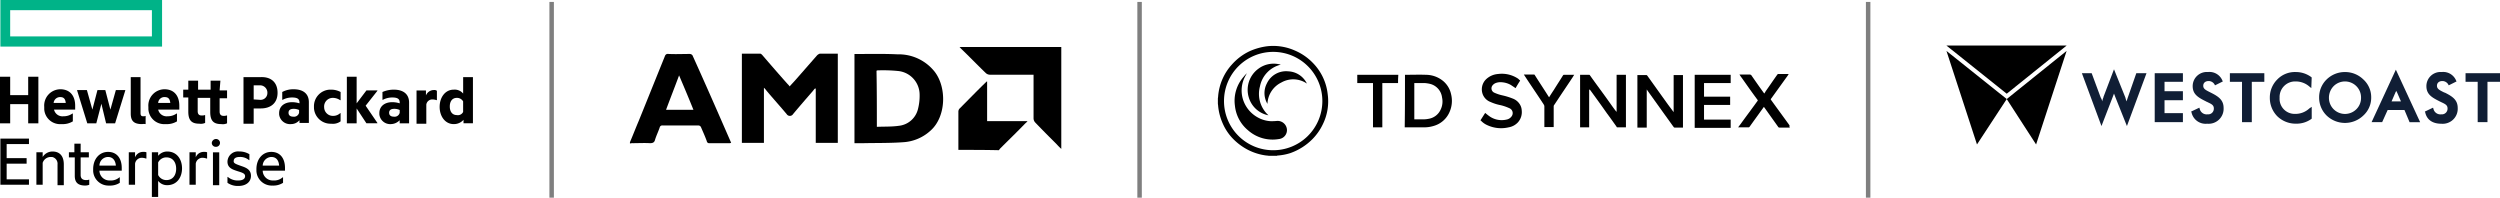 <svg xmlns="http://www.w3.org/2000/svg" xmlns:xlink="http://www.w3.org/1999/xlink" width="557.689" height="44.102" viewBox="0 0 557.689 44.102">
  <defs>
    <clipPath id="clip-path">
      <rect id="Rectangle_883" data-name="Rectangle 883" width="127.593" height="24.515" fill="none"/>
    </clipPath>
  </defs>
  <g id="Group_4581" data-name="Group 4581" transform="translate(-529.544 -78)">
    <g id="Group_1" data-name="Group 1" transform="translate(670.069 88.48)">
      <g id="Group_2" data-name="Group 2" transform="translate(0 0)">
        <path id="Path_5" data-name="Path 5" d="M121.6,33.172c.671-1.565,1.267-3.13,1.938-4.7,1.938-4.77,3.876-9.615,5.814-14.385.149-.447.373-.671.894-.6,1.565.075,3.13,0,4.7,0a.774.774,0,0,1,.6.3c2.907,6.41,5.739,12.894,8.571,19.379a.231.231,0,0,0,.075.149c-.075,0-.224.075-.3.075h-4.547a.521.521,0,0,1-.6-.447c-.373-1.043-.82-2.012-1.267-3.056a.652.652,0,0,0-.671-.447h-7.9a.58.58,0,0,0-.671.447c-.3.894-.745,1.789-1.043,2.758-.149.6-.522.745-1.118.745-1.267-.075-2.534,0-3.8,0a2.064,2.064,0,0,0-.671.075C121.6,33.321,121.6,33.246,121.6,33.172Zm14.161-7.23c-1.043-2.609-2.087-5.068-3.2-7.677-.969,2.609-1.938,5.068-2.907,7.677h6.112Z" transform="translate(-121.6 -11.93)"/>
        <path id="Path_6" data-name="Path 6" d="M242.933,34.133a11.885,11.885,0,0,1-.969-.969c-1.64-1.64-3.279-3.279-4.845-4.919a1.375,1.375,0,0,1-.373-.894V17.586h-9.764a1.375,1.375,0,0,1-.894-.373c-1.863-1.789-3.652-3.652-5.515-5.441-.149-.149-.224-.3-.373-.373h22.733C242.933,18.928,242.933,26.53,242.933,34.133Z" transform="translate(-146.71 -11.4)"/>
        <path id="Path_7" data-name="Path 7" d="M219.9,36.979v-8.5a1.041,1.041,0,0,1,.224-.671c2.012-2.012,3.95-4.025,5.963-5.963a.573.573,0,0,1,.224-.149v8.869h9.018a3.364,3.364,0,0,1-.522.522c-1.789,1.863-3.652,3.652-5.515,5.515-.149.149-.224.3-.373.447C225.937,36.979,222.881,36.979,219.9,36.979Z" transform="translate(-146.634 -14.023)"/>
        <path id="Path_8" data-name="Path 8" d="M160.019,21V33.3H155.1V13.4h4.1c.149,0,.373.224.447.3,1.863,2.161,3.727,4.323,5.665,6.484a3.241,3.241,0,0,1,.447.522c.447-.522.969-1.043,1.416-1.565l4.7-5.366a1.623,1.623,0,0,1,.6-.373h4.025V33.3h-4.919V21.226c-.075,0-.075-.075-.149-.075a3.242,3.242,0,0,0-.447.522c-1.491,1.714-2.981,3.429-4.472,5.217a.836.836,0,0,1-1.416,0c-1.491-1.789-3.056-3.5-4.547-5.292A3.734,3.734,0,0,0,160.019,21Z" transform="translate(-130.131 -11.909)"/>
        <path id="Path_9" data-name="Path 9" d="M188.8,13.494h.447c3.056,0,6.112-.075,9.168.075a10.238,10.238,0,0,1,8.273,3.876c2.758,3.578,2.534,10.062-.894,13.118a9.868,9.868,0,0,1-6.112,2.609c-3.056.224-6.112.149-9.093.224H188.8C188.8,26.686,188.8,20.127,188.8,13.494Zm4.994,16.248c1.64-.075,3.279,0,4.845-.224a4.919,4.919,0,0,0,4.323-3.727,11.773,11.773,0,0,0,.373-3.2,5.321,5.321,0,0,0-4.7-5.292,34.012,34.012,0,0,0-4.77-.149.26.26,0,0,1-.149.075C193.794,21.394,193.794,25.493,193.794,29.742Z" transform="translate(-138.714 -11.928)"/>
      </g>
    </g>
    <g id="hpe_pri_grn_rev_rgb" transform="translate(529.544 78)">
      <path id="element" d="M-66.5-31v10.392h36.067V-31Zm33.8,8.122H-64.317v-5.851H-32.7v5.851Z" transform="translate(66.587 31)" fill="#00b388"/>
      <path id="Path_174" d="M-64.329-1.008H-66.6V-11.4h2.271v4.1h4.017v-4.1h2.271V-1.008h-2.271V-5.287h-4.017Zm11.44.175a3.548,3.548,0,0,1-3.843-3.319v-.524a3.635,3.635,0,0,1,3.581-3.93c2.183,0,3.319,1.485,3.319,3.668v.873h-4.716a1.925,1.925,0,0,0,2.1,1.485,3.4,3.4,0,0,0,2.009-.611h.087v1.747a4.369,4.369,0,0,1-2.533.611Zm-1.747-4.716h2.707c-.087-.786-.349-1.31-1.223-1.31a1.44,1.44,0,0,0-1.485,1.31Zm10.654.175-1.135,4.367h-2.009L-49.4-8.343v-.087h2.183l1.223,4.367,1.135-4.367h1.747l1.135,4.367,1.223-4.367h2.1v.087l-2.271,7.336h-2.009ZM-34.9-.833c-1.834,0-2.533-.7-2.533-2.358v-8.122h2.183v8.034c0,.524.175.7.611.7a1.108,1.108,0,0,0,.524-.087h0V-.833a2.374,2.374,0,0,0-.786,0Zm5.24,0A3.548,3.548,0,0,1-33.5-4.152v-.524a3.635,3.635,0,0,1,3.581-3.93c2.183,0,3.319,1.485,3.319,3.668v.873h-4.716a1.925,1.925,0,0,0,2.1,1.485,3.4,3.4,0,0,0,2.009-.611h.087v1.747a4.369,4.369,0,0,1-2.533.611Zm-1.659-4.716h2.707c-.087-.786-.349-1.31-1.223-1.31a1.385,1.385,0,0,0-1.485,1.31Zm13.711-2.795h1.659V-6.6h-1.659v2.969c0,.611.262.961.873.961a1.923,1.923,0,0,0,.7-.087h.087v1.747a2.29,2.29,0,0,1-1.31.175c-1.747,0-2.445-.786-2.445-2.707V-6.684H-22.5v2.969c0,.611.262.961.873.961a1.923,1.923,0,0,0,.7-.087h.087V-1.1a2.29,2.29,0,0,1-1.31.175c-1.747,0-2.445-.786-2.445-2.707V-6.771h-1.135V-8.518h1.135v-2.009h2.183v2.009h2.795v-2.009h2.183l-.175,2.183Zm12.925.524c0,2.271-1.485,3.493-3.755,3.493H-10.01V-.92h-2.271V-11.313h3.843c2.271-.087,3.755,1.135,3.755,3.493Zm-3.93,1.572A1.516,1.516,0,0,0-6.953-7.732,1.644,1.644,0,0,0-8.438-9.479H-10.01v3.144ZM.208-1.706a2.477,2.477,0,0,1-1.921.873,2.437,2.437,0,0,1-2.62-2.183v-.262c0-1.485,1.135-2.445,2.882-2.445a5.484,5.484,0,0,1,1.659.262v-.175c0-.786-.437-1.135-1.659-1.135a4.388,4.388,0,0,0-2.1.524h-.087V-7.994A5.168,5.168,0,0,1-1.1-8.605C1.081-8.605,2.3-7.557,2.3-5.724V-1.1H.208v-.611ZM.12-3.366v-.611A2.789,2.789,0,0,0-1.1-4.239c-.7,0-1.135.262-1.135.873s.437.873,1.048.873A1.158,1.158,0,0,0,.12-3.366Zm3.319-1.31A3.7,3.7,0,0,1,6.932-8.518h.349a4.388,4.388,0,0,1,2.1.524V-6.16H9.29a2.875,2.875,0,0,0-1.659-.524,1.928,1.928,0,0,0-1.921,2.1A1.938,1.938,0,0,0,7.631-2.667,2.305,2.305,0,0,0,9.29-3.278h.087v1.834a2.928,2.928,0,0,1-2.1.524A3.7,3.7,0,0,1,3.439-4.414v-.262Zm9.519.349v3.319H10.775V-11.4h2.183v5.938l2.183-2.882h2.445v.087l-2.62,3.319L17.586-1.1v.087H15.141Zm9.606,2.62a2.8,2.8,0,0,1-1.921.873,2.437,2.437,0,0,1-2.62-2.183v-.262c0-1.485,1.135-2.445,2.882-2.445a5.484,5.484,0,0,1,1.659.262v-.175c0-.786-.437-1.135-1.659-1.135a4.388,4.388,0,0,0-2.1.524h-.087V-7.994a6.264,6.264,0,0,1,2.533-.524c2.183,0,3.406,1.048,3.406,2.882v4.628h-2.1v-.7Zm0-1.659v-.611a2.789,2.789,0,0,0-1.223-.262c-.7,0-1.135.262-1.135.873s.437.873,1.048.873a1.158,1.158,0,0,0,1.31-.873Zm5.851-3.843a1.9,1.9,0,0,1,1.747-1.223.941.941,0,0,1,.7.175v2.1h0a3.714,3.714,0,0,0-.961-.175A1.338,1.338,0,0,0,28.5-5.2V-.92H26.319V-8.343h2.1v1.135ZM36.8-1.794a2.838,2.838,0,0,1-2.183.961c-1.921,0-3.144-1.747-3.144-3.843s1.223-3.843,3.144-3.843a2.444,2.444,0,0,1,2.1.873v-3.668h2.183v10.3H36.8v-.786ZM36.712-3.54V-5.9a1.574,1.574,0,0,0-1.4-.786c-.961,0-1.572.7-1.572,1.921s.611,1.921,1.572,1.921a1.289,1.289,0,0,0,1.4-.7ZM-66.513,2.4h6.375V3.621h-4.978V6.765h4.454V7.987h-4.454v3.493h4.978V12.7h-6.375ZM-54.9,5.28c1.659,0,2.533,1.048,2.533,2.882V12.79h-1.4V8.162A1.528,1.528,0,0,0-54.985,6.5h-.262a1.888,1.888,0,0,0-1.834,1.31V12.7h-1.4V5.455h1.4V6.5A2.6,2.6,0,0,1-54.9,5.28Zm6.288.175h1.834V6.59H-48.61v3.93c0,.786.437,1.135,1.223,1.135a1.486,1.486,0,0,0,.611-.087h.087V12.7a2.584,2.584,0,0,1-.873.175c-1.747,0-2.358-.786-2.358-2.183V6.59h-1.31V5.455h1.223V3.533h1.4Zm6.375,7.423a3.418,3.418,0,0,1-3.581-3.231V9.21c0-2.271,1.4-3.843,3.319-3.843,2.009,0,3.057,1.485,3.057,3.581v.611h-4.978a2.237,2.237,0,0,0,2.271,2.183h.175a2.833,2.833,0,0,0,2.009-.7h.087v1.223A3.988,3.988,0,0,1-42.235,12.878Zm-2.183-4.454h3.668C-40.838,7.376-41.362,6.5-42.5,6.5A1.938,1.938,0,0,0-44.418,8.424Zm7.947-1.834a1.891,1.891,0,0,1,1.834-1.223,1.7,1.7,0,0,1,.7.087v1.4h-.087a3.1,3.1,0,0,0-.873-.175,1.525,1.525,0,0,0-1.572,1.31V12.7h-1.4V5.455h1.4V6.59Zm7.161-1.31c2.183,0,3.319,1.747,3.319,3.755s-1.135,3.755-3.319,3.755a2.484,2.484,0,0,1-2.009-.961V15.41h-1.4V5.455h1.4v.786A2.611,2.611,0,0,1-29.31,5.28Zm-.175,6.375c1.4,0,2.183-1.048,2.183-2.533s-.786-2.533-2.183-2.533a2.037,2.037,0,0,0-1.834,1.135V10.52a2.037,2.037,0,0,0,1.834,1.135Zm6.55-5.065A1.891,1.891,0,0,1-21.1,5.367a1.7,1.7,0,0,1,.7.087v1.4h-.087a3.1,3.1,0,0,0-.873-.175,1.525,1.525,0,0,0-1.572,1.31V12.7h-1.4V5.455h1.4V6.59Zm4.541-4.1a.875.875,0,0,1,.873.873.875.875,0,0,1-.873.873h-.087a.875.875,0,0,1-.873-.873.957.957,0,0,1,.961-.873Zm-.7,2.969h1.4V12.79h-1.4ZM-12.8,8.511c1.048.349,2.183.786,2.183,2.183,0,1.485-1.223,2.271-2.795,2.271a4.01,4.01,0,0,1-2.445-.7v-1.31h.087a3.361,3.361,0,0,0,2.358.786c.786,0,1.485-.262,1.485-.961,0-.611-.611-.786-1.747-1.135-1.048-.349-2.183-.7-2.183-2.1a2.353,2.353,0,0,1,2.62-2.271,4.231,4.231,0,0,1,2.271.611V7.2h-.087a3.049,3.049,0,0,0-2.1-.7c-.873,0-1.31.349-1.31.873-.087.524.437.7,1.659,1.135Zm6.986,4.367A3.418,3.418,0,0,1-9.4,9.647V9.21C-9.4,6.939-8,5.367-6.08,5.367c2.009,0,3.057,1.485,3.057,3.581v.611H-8a2.237,2.237,0,0,0,2.271,2.183h.175a2.833,2.833,0,0,0,2.009-.7h.087v1.223a3.988,3.988,0,0,1-2.358.611ZM-8,8.424h3.668C-4.421,7.289-4.945,6.5-6.08,6.5A2,2,0,0,0-8,8.424Z" transform="translate(66.6 28.517)"/>
    </g>
    <line id="Line_7" y2="43.665" transform="translate(652.603 78.437)" fill="none" stroke="#000" stroke-width="1" opacity="0.501"/>
    <line id="Line_7-2" data-name="Line_7" y2="43.665" transform="translate(783.757 78.437)" fill="none" stroke="#000" stroke-width="1" opacity="0.501"/>
    <line id="Line_7-3" data-name="Line_7" y2="43.665" transform="translate(946.282 78.437)" fill="none" stroke="#000" stroke-width="1" opacity="0.501"/>
    <g id="Westcoast-logo" transform="translate(963.748 88.164)">
      <path id="Path_10" data-name="Path 10" d="M.1.1,6.912,20.972l6.637-10.13Z" transform="translate(-0.1 1.089)"/>
      <path id="Path_11" data-name="Path 11" d="M28.862.1,15.5,10.842l6.55,10.13Z" transform="translate(-2.051 1.089)"/>
      <path id="Path_12" data-name="Path 12" d="M.1.1,13.549,10.842,26.91.1Z" transform="translate(-0.1 -0.1)"/>
      <path id="Path_13" data-name="Path 13" d="M44.918,11.175l-.262.786c-.087-.262-.175-.524-.262-.873L41.861,4.8,39.5,11v.087a3.539,3.539,0,0,0-.262.873,2.615,2.615,0,0,0-.349-.873L36.883,5.673H34.7l4.367,11.79,2.533-6.55c.087-.262.175-.437.262-.7.087.262.175.437.262.7l2.62,6.55,4.367-11.79H46.839Z" transform="translate(-4.484 0.494)" fill="#101e35"/>
      <path id="Path_14" data-name="Path 14" d="M53.3,16.716h6.288V14.708h-4.1V11.826h4.1V9.817h-4.1v-2.1h4.1V5.8H53.3Z" transform="translate(-6.84 0.367)" fill="#101e35"/>
      <path id="Path_15" data-name="Path 15" d="M67.054,10.128l-.175-.087c-1.048-.524-1.572-.786-1.572-1.485,0-.611.437-1.048,1.223-1.048a1.54,1.54,0,0,1,1.31.786l.087.175L69.674,7.6l-.087-.175A3.109,3.109,0,0,0,66.355,5.5a3.148,3.148,0,0,0-3.406,3.144c0,1.834,1.223,2.533,2.969,3.406.087.087.262.087.349.175.961.437,1.4.7,1.4,1.4a1.263,1.263,0,0,1-1.4,1.31,1.585,1.585,0,0,1-1.747-1.223l-.087-.262L62.6,14.32l.087.175a3.214,3.214,0,0,0,3.493,2.533,3.35,3.35,0,0,0,3.668-3.493c0-1.747-1.048-2.533-2.795-3.406" transform="translate(-8.019 0.405)" fill="#101e35"/>
      <path id="Path_16" data-name="Path 16" d="M72.5,7.721h2.707v9H77.39v-9h2.795V5.8H72.5Z" transform="translate(-9.273 0.367)" fill="#101e35"/>
      <path id="Path_17" data-name="Path 17" d="M88.464,7.6A4.59,4.59,0,0,1,91.52,8.731l.437.349.087-2.358-.087-.087A5.76,5.76,0,0,0,88.464,5.5a5.465,5.465,0,0,0-4.1,1.659,5.662,5.662,0,0,0-1.659,4.1,5.812,5.812,0,0,0,1.659,4.1,5.869,5.869,0,0,0,4.192,1.659,5.634,5.634,0,0,0,3.406-1.048l.087-.087v-2.62l-.524.349a4.544,4.544,0,0,1-3.231,1.223,3.35,3.35,0,0,1-3.406-3.581A3.462,3.462,0,0,1,88.464,7.6" transform="translate(-10.565 0.405)" fill="#101e35"/>
      <path id="Path_18" data-name="Path 18" d="M103.6,13.8a3.581,3.581,0,0,1-6.113-2.533,3.7,3.7,0,0,1,1.048-2.62,3.584,3.584,0,0,1,5.065,0,3.555,3.555,0,0,1,1.048,2.62A3.5,3.5,0,0,1,103.6,13.8m-2.533-8.3a5.812,5.812,0,0,0-4.1,1.659A5.544,5.544,0,0,0,95.3,11.176a5.606,5.606,0,0,0,1.659,4.017,5.906,5.906,0,0,0,8.209,0,5.351,5.351,0,0,0,1.747-4.017,5.351,5.351,0,0,0-1.747-4.017,5.812,5.812,0,0,0-4.1-1.659" transform="translate(-12.162 0.405)" fill="#101e35"/>
      <path id="Path_19" data-name="Path 19" d="M113.154,11.974l.873-2.009c.087-.087.087-.262.175-.349.087.175.087.262.175.349l.873,2.009ZM108.7,16.6h2.358L112.28,13.9h3.755l1.135,2.707h2.358L114.114,4.9Z" transform="translate(-13.859 0.481)" fill="#101e35"/>
      <path id="Path_20" data-name="Path 20" d="M126.841,10.128l-.262-.087c-1.048-.524-1.572-.786-1.572-1.485,0-.611.437-1.048,1.223-1.048a1.54,1.54,0,0,1,1.31.786l.087.175,1.747-.873-.087-.175A3.109,3.109,0,0,0,126.055,5.5a3.148,3.148,0,0,0-3.406,3.144c0,1.834,1.223,2.533,2.969,3.406.087.087.262.087.349.175.961.437,1.4.7,1.4,1.4a1.263,1.263,0,0,1-1.4,1.31,1.585,1.585,0,0,1-1.747-1.223l-.087-.262-1.834.873.087.175c.349,1.659,1.659,2.533,3.581,2.533a3.35,3.35,0,0,0,3.668-3.493c0-1.747-1.048-2.533-2.795-3.406" transform="translate(-15.583 0.405)" fill="#101e35"/>
      <path id="Path_21" data-name="Path 21" d="M132.7,5.8V7.721h2.707v9h2.183v-9h2.795V5.8Z" transform="translate(-16.9 0.367)" fill="#101e35"/>
    </g>
    <g id="Group_4582" data-name="Group 4582" transform="translate(801.223 88.247)">
      <g id="Group_4581-2" data-name="Group 4581" transform="translate(0 0)" clip-path="url(#clip-path)">
        <path id="Path_332" data-name="Path 332" d="M0,11.791c0-.178.059-.416.059-.595A11.985,11.985,0,0,1,1.13,7.154,11.743,11.743,0,0,1,3.151,4.121,12.278,12.278,0,0,1,7.135,1.149,13.937,13.937,0,0,1,10.94.078a11.927,11.927,0,0,1,6.243.951,12.224,12.224,0,0,1,3.984,2.735A11.776,11.776,0,0,1,24.5,10.78a11.6,11.6,0,0,1-1.13,6.778,12.067,12.067,0,0,1-2.259,3.211,12.979,12.979,0,0,1-4.994,3.151,12.065,12.065,0,0,1-2.854.535.058.058,0,0,0-.059.059H11.475c-.178,0-.357-.059-.595-.059a12.345,12.345,0,0,1-4.34-1.367,12.956,12.956,0,0,1-3.389-2.616A11.462,11.462,0,0,1,1.07,17.261,12.373,12.373,0,0,1,.059,13.4C.059,13.218,0,13.04,0,12.8V11.791m23.307.535a10.97,10.97,0,1,0-11.118,10.94,10.969,10.969,0,0,0,11.118-10.94" transform="translate(0 0)"/>
        <path id="Path_333" data-name="Path 333" d="M206.734,22.483h-2.319a.327.327,0,0,1-.3-.178c-1.011-1.427-2.081-2.913-3.092-4.34a.208.208,0,0,1-.059-.119c-.238.3-.416.595-.654.892-.832,1.189-1.724,2.378-2.557,3.567-.059.059-.119.119-.178.119H195.2l.535-.713c1.249-1.724,2.5-3.389,3.746-5.113a.223.223,0,0,0,0-.357c-1.189-1.605-2.319-3.211-3.448-4.816a8.7,8.7,0,0,1-.535-.773h2.319c.119,0,.178.059.3.119.951,1.367,1.9,2.735,2.854,4.043a.058.058,0,0,0,.059.059,2.086,2.086,0,0,0,.3-.476c.892-1.249,1.724-2.5,2.616-3.746.059-.059.119-.119.178-.119H206.5a1.243,1.243,0,0,0-.238.357c-1.249,1.724-2.438,3.389-3.686,5.113a.223.223,0,0,0,0,.357c1.367,1.9,2.735,3.746,4.1,5.648a.541.541,0,0,0,.059.476h0" transform="translate(-79.142 -4.27)"/>
        <path id="Path_334" data-name="Path 334" d="M137.922,14.1v8.443H135.9V10.832h1.962c.119,0,.178,0,.238.119,1.427,2.022,2.913,3.984,4.34,6.005.476.654.951,1.367,1.486,2.022l.119.119V10.832h2.081V22.545h-1.962a.128.128,0,0,1-.119-.119c-.713-1.011-1.427-2.022-2.14-2.973-1.249-1.784-2.5-3.508-3.805-5.292a.218.218,0,0,1-.178-.059h0" transform="translate(-55.099 -4.392)"/>
        <path id="Path_335" data-name="Path 335" d="M167.567,22.645h-1.9c-.059,0-.119-.059-.178-.119-.832-1.13-1.605-2.259-2.438-3.389-1.13-1.605-2.319-3.211-3.448-4.816,0-.059-.059-.059-.119-.178v8.5H157.4V10.932h1.962c.119,0,.178,0,.238.119,1.13,1.605,2.319,3.211,3.448,4.816.773,1.13,1.605,2.2,2.438,3.33V10.932h2.081Z" transform="translate(-63.816 -4.432)"/>
        <path id="Path_336" data-name="Path 336" d="M70.159,10.814h.059c1.546,0,3.092-.059,4.638,0a6.072,6.072,0,0,1,3.865,1.427,5.271,5.271,0,0,1,1.724,2.913,6.1,6.1,0,0,1-.357,3.984,5.457,5.457,0,0,1-3.567,3.092,7.013,7.013,0,0,1-2.2.3H70.1c.059-3.865.059-7.789.059-11.713m2.081,1.843v8.086h2.2a5.858,5.858,0,0,0,1.011-.119,3.567,3.567,0,0,0,2.676-2.081,4.111,4.111,0,0,0,.3-2.676,3.553,3.553,0,0,0-2.676-3.032,7.434,7.434,0,0,0-1.13-.178H72.24" transform="translate(-28.421 -4.374)"/>
        <path id="Path_337" data-name="Path 337" d="M178.9,10.832h8.027v1.843h-5.946v3.032h5.827v1.843h-5.827v3.27h5.946v1.843H178.9Z" transform="translate(-72.533 -4.392)"/>
        <path id="Path_338" data-name="Path 338" d="M98.5,20.843c.357-.535.713-1.13,1.07-1.665a13.06,13.06,0,0,0,1.07.832,4.745,4.745,0,0,0,3.686.654,1.782,1.782,0,0,0,1.13-.713,1.189,1.189,0,0,0-.535-1.843,10.262,10.262,0,0,0-1.9-.654,9.989,9.989,0,0,1-2.259-.713,2.973,2.973,0,0,1-1.724-1.665,3.136,3.136,0,0,1,.654-3.33,4.329,4.329,0,0,1,2.735-1.249,6.533,6.533,0,0,1,4.34.951,1.576,1.576,0,0,1,.357.3c.059.059.178.119.238.238-.357.535-.713,1.13-1.011,1.665l-1.07-.713a4.7,4.7,0,0,0-1.962-.595,2.965,2.965,0,0,0-1.427.178,1.686,1.686,0,0,0-.654.476,1.053,1.053,0,0,0,.357,1.665,8.977,8.977,0,0,0,1.784.595,14.985,14.985,0,0,1,2.319.713,3.165,3.165,0,0,1,1.605,1.308,2.828,2.828,0,0,1,.416,1.367,3.406,3.406,0,0,1-.832,2.616,3.616,3.616,0,0,1-2.081,1.13,7.314,7.314,0,0,1-4.756-.476,4.308,4.308,0,0,1-1.486-1.07c0,.059,0,.059-.059,0" transform="translate(-39.936 -4.236)"/>
        <path id="Path_339" data-name="Path 339" d="M120.448,15.786c.357-.595.713-1.13,1.07-1.665.654-1.07,1.367-2.14,2.021-3.211.059-.059.119-.119.178-.119h2.319a5.487,5.487,0,0,0-.3.476c-1.13,1.724-2.319,3.448-3.448,5.173l-.713,1.07a.454.454,0,0,0-.119.3v4.638h-2.081V17.807a.845.845,0,0,0-.119-.357c-1.427-2.2-2.913-4.34-4.34-6.54-.059-.059-.059-.119-.119-.178H117c.119,0,.178,0,.238.119,1.011,1.605,2.081,3.211,3.092,4.816.059.059.059.119.119.119" transform="translate(-46.544 -4.351)"/>
        <path id="Path_340" data-name="Path 340" d="M61.4,12.675H57.889v9.87H55.808v-9.87H52.3V10.832h9.156c-.059.654-.059,1.249-.059,1.843" transform="translate(-21.205 -4.392)"/>
        <path id="Path_341" data-name="Path 341" d="M9.028,10.232a12.581,12.581,0,0,0-.654,1.249,6.7,6.7,0,0,0,.059,5.351,6.926,6.926,0,0,0,2.913,3.211,6.648,6.648,0,0,0,2.973.892,11.456,11.456,0,0,0,1.427-.059,2.089,2.089,0,0,1,2.2,1.843,2,2,0,0,1-1.784,2.2,8.269,8.269,0,0,1-6.9-1.962,8.194,8.194,0,0,1-2.913-5.47A8.1,8.1,0,0,1,8.315,11a5.361,5.361,0,0,1,.535-.595l.178-.178" transform="translate(-2.547 -4.149)"/>
        <path id="Path_342" data-name="Path 342" d="M15.828,18.18a5.705,5.705,0,0,1-4.4-3.984,5.824,5.824,0,0,1,2.081-6.362,5.706,5.706,0,0,1,5.054-.951A6.2,6.2,0,0,0,13.925,11.7a6.427,6.427,0,0,0,1.9,6.481" transform="translate(-4.531 -2.703)"/>
        <path id="Path_343" data-name="Path 343" d="M18.148,16.778a4.657,4.657,0,0,1-.119-4.578,4.721,4.721,0,0,1,4.756-2.676,4.822,4.822,0,0,1,4.162,2.735,5.351,5.351,0,0,0-5.708-.238,5.516,5.516,0,0,0-3.092,4.756" transform="translate(-7.089 -3.858)"/>
      </g>
    </g>
  </g>
</svg>
